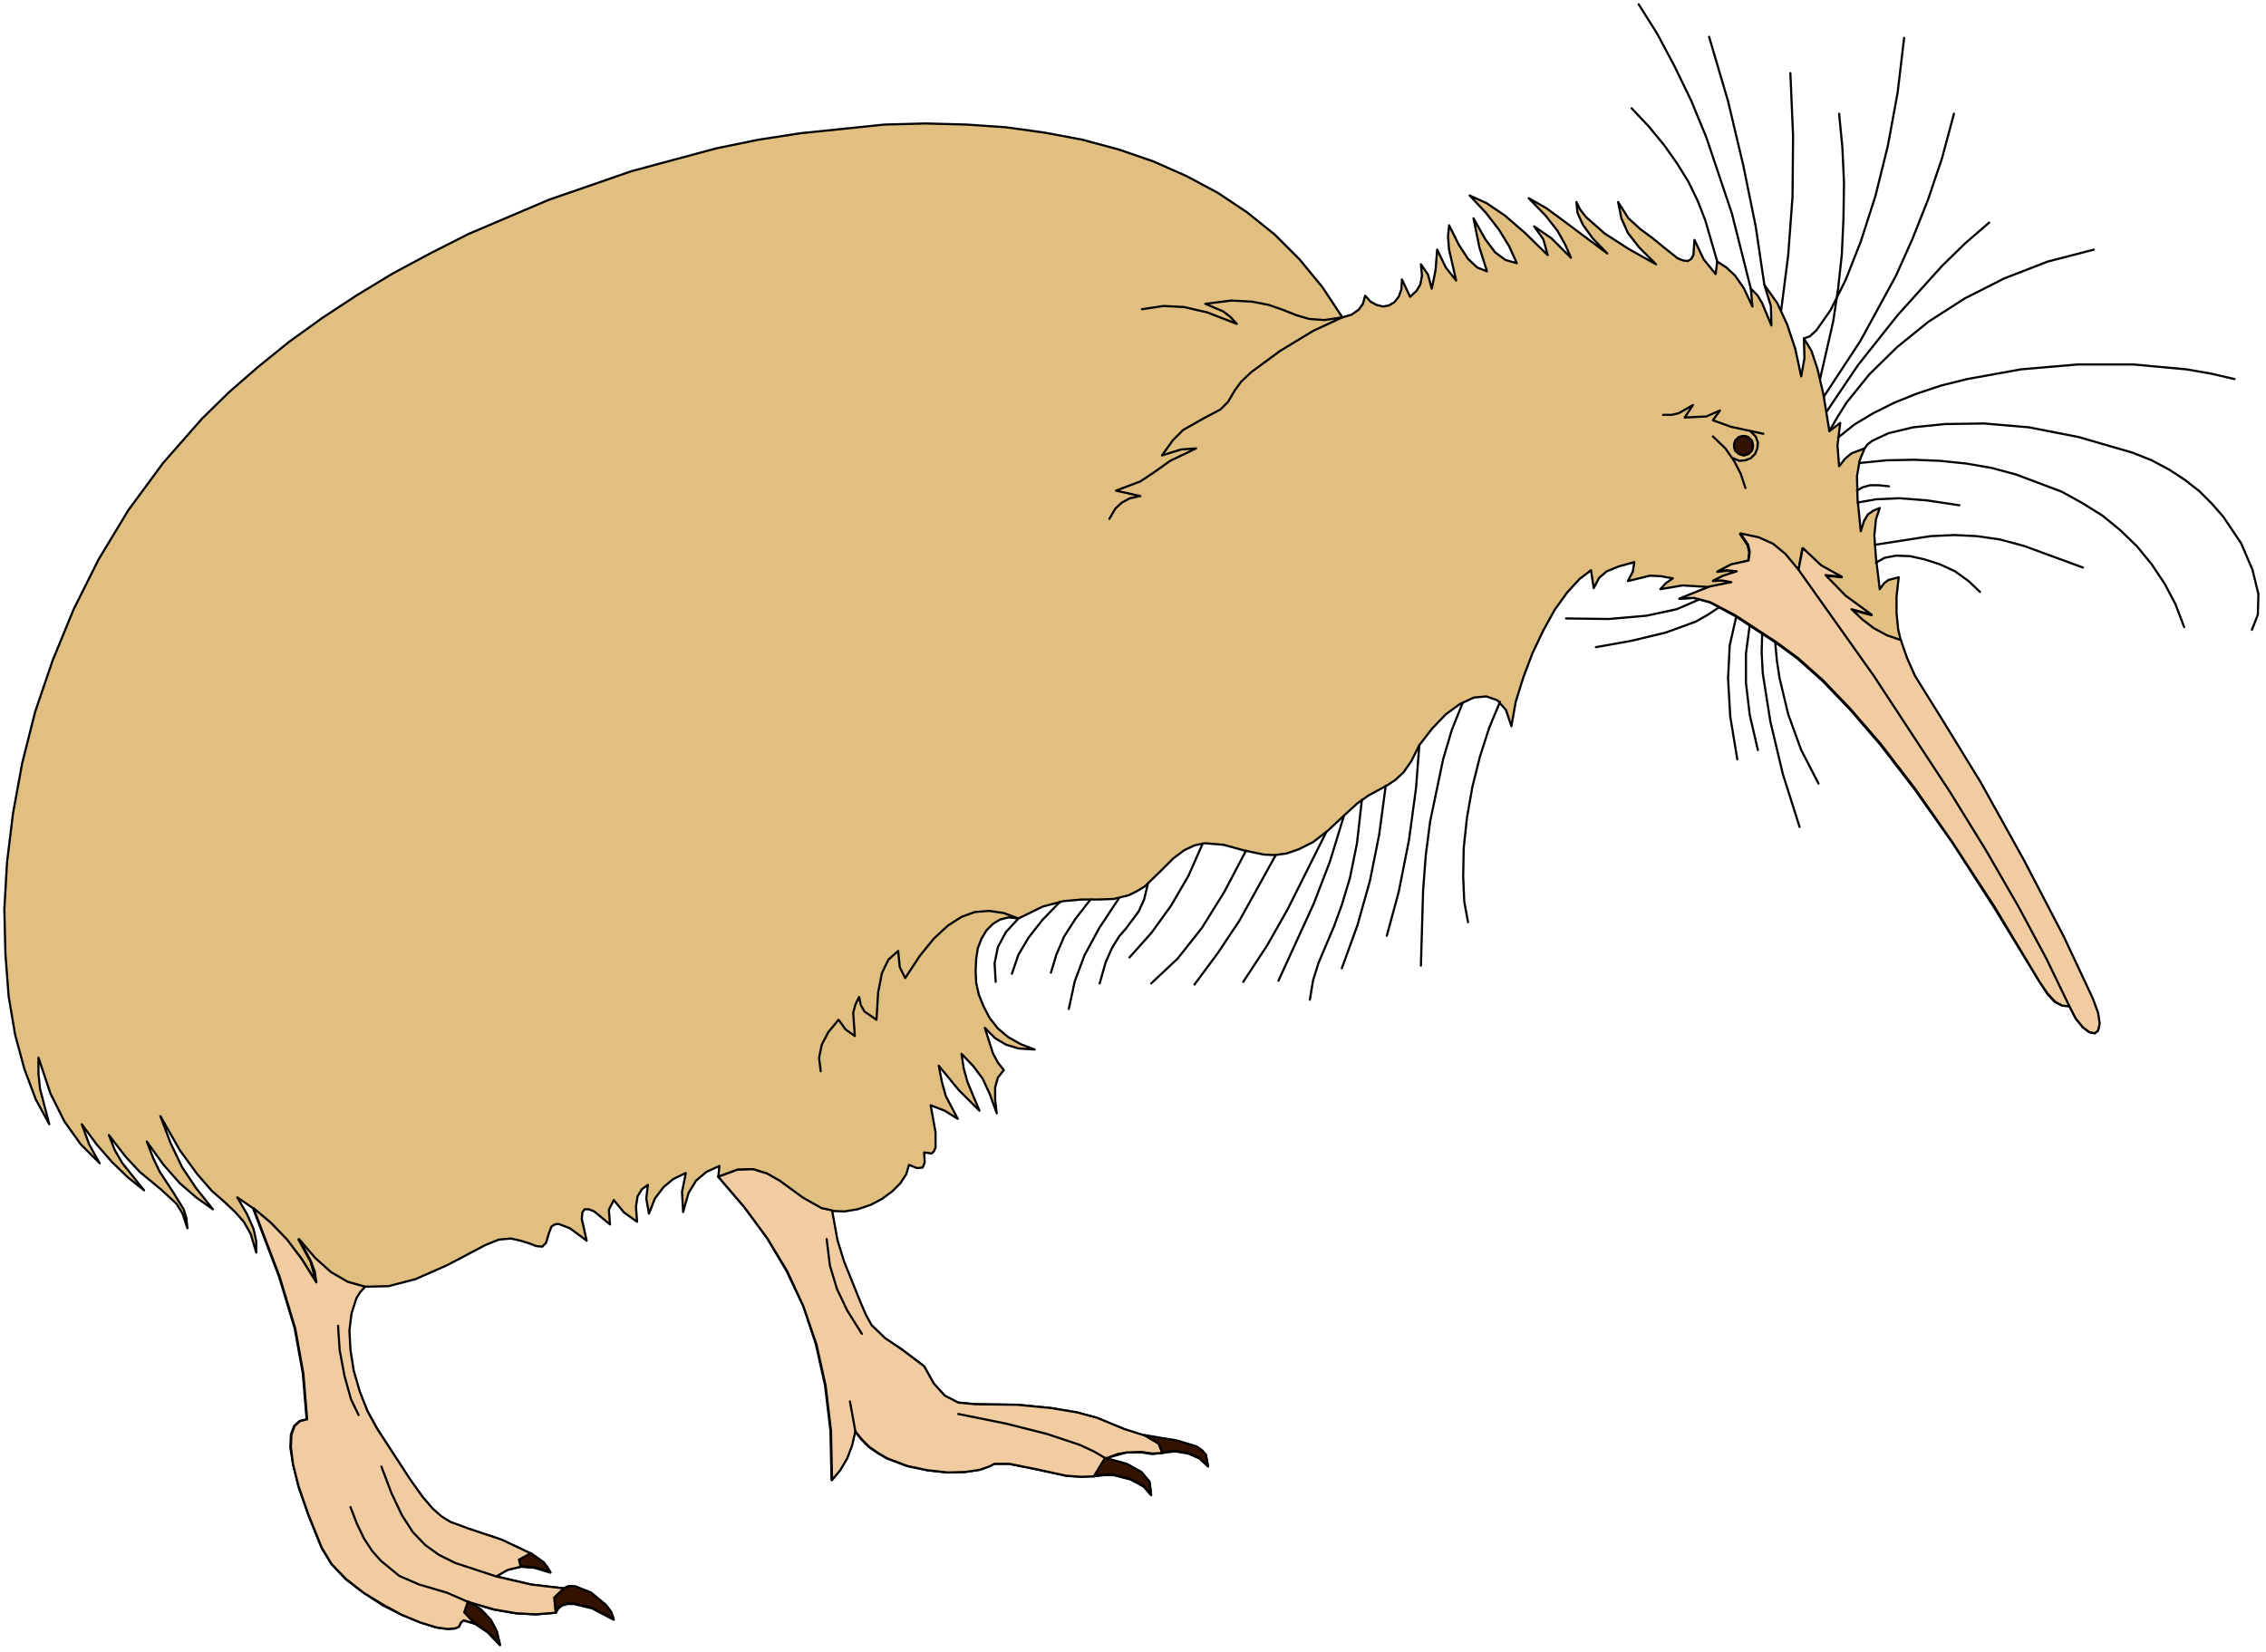 <?xml version="1.0" encoding="UTF-8" standalone="no"?>
<svg
   xmlns:dc="http://purl.org/dc/elements/1.1/"
   xmlns:cc="http://creativecommons.org/ns#"
   xmlns:rdf="http://www.w3.org/1999/02/22-rdf-syntax-ns#"
   xmlns:svg="http://www.w3.org/2000/svg"
   xmlns="http://www.w3.org/2000/svg"
   xmlns:sodipodi="http://sodipodi.sourceforge.net/DTD/sodipodi-0.dtd"
   xmlns:inkscape="http://www.inkscape.org/namespaces/inkscape"
   version="1.0"
   width="73.766mm"
   height="53.799mm"
   id="svg158"
   sodipodi:docname="CS000035.WMF">
  <sodipodi:namedview
     pagecolor="#ffffff"
     bordercolor="#666666"
     borderopacity="1"
     objecttolerance="10"
     gridtolerance="10"
     guidetolerance="10"
     inkscape:pageopacity="0"
     inkscape:pageshadow="2"
     inkscape:window-width="640"
     inkscape:window-height="480"
     id="namedview160" />
  <defs
     id="defs6">
    <clipPath
       clipPathUnits="userSpaceOnUse"
       id="clipWmfPath1">
      <path
         d="M 0,0 L 278.667,0 L 278.667,203.2 L 0,203.2 z"
         id="path2" />
    </clipPath>
    <pattern
       id="WMFhbasepattern"
       patternUnits="userSpaceOnUse"
       width="6"
       height="6"
       x="0"
       y="0" />
  </defs>
  <path
     style="fill:#e0bf80;fill-rule:evenodd;fill-opacity:1;stroke:none;"
     clip-path="url(#clipWmfPath1)"
     d="  M 61.519,202.467   L 59.986,200.867   L 58.386,199.801   L 56.986,199.401   L 56.72,199.668   L 56.453,200.201   L 55.92,200.401   L 55.053,200.468   L 53.654,200.268   L 51.721,199.668   L 49.455,198.735   L 47.055,197.535   L 44.723,196.002   L 42.523,194.336   L 40.79,192.47   L 39.591,190.538   L 37.924,186.406   L 36.725,182.94   L 36.058,180.208   L 35.725,178.142   L 35.791,176.542   L 36.191,175.476   L 36.858,174.876   L 37.724,174.676   L 37.258,169.011   L 36.258,163.48   L 34.325,157.082   L 31.126,148.685   L 29.193,147.352   L 30.393,149.418   L 31.193,151.217   L 31.526,152.75   L 31.526,154.149   L 30.859,151.884   L 29.993,150.351   L 28.926,149.151   L 27.66,147.951   L 26.06,146.552   L 24.261,144.486   L 22.128,141.554   L 19.729,137.355   L 20.995,140.687   L 22.395,143.62   L 24.128,146.219   L 26.194,148.818   L 24.128,147.352   L 22.128,145.619   L 20.129,143.353   L 18.062,140.487   L 18.862,142.553   L 19.662,144.219   L 21.328,146.752   L 22.595,148.818   L 22.928,149.884   L 23.061,151.15   L 22.461,149.351   L 21.728,148.151   L 19.862,146.419   L 17.196,144.219   L 15.463,142.353   L 13.397,139.688   L 14.13,141.554   L 15.063,143.153   L 17.729,146.485   L 15.73,144.886   L 13.797,143.02   L 11.93,140.887   L 10.064,138.355   L 10.997,140.887   L 12.264,143.153   L 9.931,140.82   L 7.931,138.021   L 6.199,134.556   L 4.732,130.157   L 4.732,132.157   L 4.932,134.023   L 6.065,138.355   L 4.399,135.289   L 2.999,131.557   L 1.866,127.358   L 1.066,122.626   L 0.667,117.428   L 0.533,111.897   L 0.866,106.099   L 1.6,100.1   L 2.733,93.903   L 4.332,87.571   L 6.465,81.307   L 9.064,74.975   L 12.13,68.844   L 15.796,62.779   L 20.062,56.981   L 24.861,51.516   L 28.193,48.251   L 31.792,45.119   L 35.591,42.053   L 39.657,39.121   L 43.923,36.321   L 48.322,33.656   L 52.921,31.19   L 57.653,28.791   L 67.517,24.592   L 77.715,21.06   L 88.112,18.261   L 93.311,17.194   L 98.51,16.395   L 108.841,15.328   L 113.906,15.195   L 118.905,15.328   L 123.77,15.662   L 128.569,16.328   L 133.168,17.194   L 137.634,18.394   L 141.899,19.86   L 145.965,21.66   L 149.831,23.726   L 153.43,26.125   L 156.829,28.857   L 159.895,31.923   L 162.694,35.322   L 165.161,39.054   L 166.294,38.721   L 167.16,38.121   L 167.693,37.388   L 167.96,36.388   L 168.626,37.121   L 169.359,37.521   L 170.159,37.721   L 170.892,37.588   L 171.559,37.188   L 172.092,36.521   L 172.425,35.588   L 172.492,34.389   L 173.492,36.521   L 174.292,35.788   L 174.758,34.989   L 174.958,33.922   L 174.825,32.523   L 175.691,33.789   L 176.158,35.522   L 176.624,33.256   L 176.824,30.723   L 177.891,32.923   L 179.157,34.522   L 178.291,30.723   L 178.157,29.124   L 178.291,27.724   L 179.49,30.123   L 180.623,31.856   L 181.757,32.923   L 182.956,33.389   L 182.023,30.457   L 181.29,26.858   L 182.756,29.457   L 183.956,31.056   L 185.222,31.99   L 186.622,32.389   L 185.689,30.323   L 184.423,28.257   L 182.823,26.191   L 180.823,24.059   L 182.89,24.992   L 185.156,26.525   L 187.622,28.657   L 190.421,31.39   L 189.888,29.457   L 188.755,27.858   L 190.888,29.324   L 193.287,31.723   L 192.554,30.057   L 191.621,28.391   L 190.155,26.525   L 188.088,24.392   L 190.221,25.592   L 192.487,27.258   L 197.753,31.19   L 195.953,29.324   L 194.753,27.658   L 194.087,26.191   L 193.954,24.859   L 194.42,25.792   L 195.153,26.725   L 197.419,28.724   L 200.419,30.657   L 203.751,32.523   L 201.685,30.457   L 200.285,28.657   L 199.486,26.858   L 199.086,24.859   L 200.352,26.858   L 201.818,28.191   L 203.351,29.324   L 204.818,30.523   L 206.417,31.79   L 207.084,32.056   L 207.684,32.123   L 208.084,31.856   L 208.35,31.39   L 208.483,29.524   L 209.617,31.923   L 211.083,33.722   L 211.283,32.189   L 212.416,32.923   L 213.482,33.922   L 214.549,35.455   L 215.615,37.721   L 215.415,35.522   L 216.215,36.321   L 216.815,37.321   L 217.948,40.054   L 217.881,37.654   L 217.081,35.055   L 218.681,37.321   L 219.881,39.92   L 220.881,42.919   L 221.614,46.318   L 222.014,44.052   L 221.947,41.653   L 222.88,43.186   L 223.613,45.385   L 224.346,48.517   L 225.079,53.049   L 226.413,52.05   L 226.079,54.849   L 226.279,57.381   L 227.012,56.448   L 227.812,55.782   L 229.412,55.182   L 228.812,56.648   L 228.479,58.581   L 228.545,61.38   L 228.945,65.379   L 229.345,64.112   L 229.812,63.313   L 230.478,62.846   L 231.278,62.513   L 230.811,63.912   L 230.612,65.912   L 230.811,68.644   L 231.278,72.51   L 231.811,71.776   L 232.344,71.377   L 233.611,71.043   L 233.344,73.376   L 233.344,75.442   L 233.544,77.441   L 234.011,79.441   L 234.744,81.373   L 235.744,83.506   L 238.743,88.371   L 243.608,96.235   L 248.94,105.832   L 253.873,115.296   L 257.405,122.826   L 258.072,124.626   L 258.272,125.959   L 258.138,126.825   L 257.738,127.158   L 257.072,127.025   L 256.272,126.425   L 255.406,125.359   L 254.606,123.826   L 253.739,123.759   L 252.806,123.293   L 251.94,122.36   L 250.94,120.827   L 245.275,111.563   L 240.209,103.699   L 235.544,97.101   L 231.345,91.637   L 227.546,87.238   L 224.213,83.773   L 221.147,81.04   L 218.414,79.041   L 213.416,75.775   L 210.35,74.109   L 208.35,73.576   L 206.617,73.709   L 210.283,72.243   L 207.017,72.043   L 204.284,72.51   L 204.951,71.776   L 205.817,71.177   L 204.351,70.91   L 203.018,70.843   L 200.285,71.51   L 200.885,70.377   L 201.085,69.177   L 199.152,69.71   L 197.686,70.31   L 196.753,71.11   L 196.086,72.376   L 195.753,70.177   L 194.354,71.243   L 192.821,72.909   L 191.288,75.042   L 189.888,77.575   L 188.555,80.374   L 187.422,83.373   L 186.489,86.372   L 185.956,89.371   L 185.289,87.371   L 184.223,86.172   L 182.89,85.705   L 181.357,85.839   L 179.624,86.638   L 177.891,87.905   L 176.225,89.637   L 174.625,91.703   L 173.625,93.703   L 172.692,95.035   L 171.692,95.969   L 170.693,96.635   L 168.36,97.901   L 166.96,98.901   L 165.36,100.367   L 163.361,102.233   L 161.561,103.633   L 159.828,104.499   L 158.295,105.032   L 156.829,105.232   L 155.496,105.166   L 152.963,104.632   L 150.564,103.966   L 148.231,103.766   L 146.965,104.033   L 145.698,104.632   L 144.365,105.632   L 142.899,107.098   L 140.833,109.098   L 139.833,109.697   L 138.9,110.164   L 137.034,110.63   L 135.101,110.697   L 133.101,110.697   L 130.835,110.897   L 128.303,111.563   L 125.303,113.03   L 124.104,112.896   L 123.037,113.163   L 122.171,113.696   L 121.371,114.496   L 120.771,115.495   L 120.305,116.695   L 120.105,118.028   L 120.038,119.494   L 120.105,120.96   L 120.438,122.427   L 121.038,123.893   L 121.771,125.292   L 122.771,126.558   L 124.037,127.625   L 125.57,128.491   L 127.303,129.158   L 125.303,129.024   L 123.77,128.558   L 122.437,127.758   L 121.171,126.492   L 122.171,129.624   L 122.771,130.757   L 123.504,131.69   L 122.771,132.623   L 122.437,133.823   L 122.437,135.289   L 122.637,137.022   L 121.771,134.623   L 120.904,132.756   L 119.771,131.224   L 118.305,129.691   L 118.572,131.49   L 119.038,133.156   L 120.505,136.689   L 117.972,134.156   L 115.506,131.157   L 115.906,133.223   L 116.372,134.889   L 117.838,137.688   L 116.239,136.689   L 114.506,136.022   L 115.106,139.354   L 115.106,141.22   L 114.906,141.687   L 114.639,141.953   L 113.706,141.82   L 113.773,143.086   L 113.506,143.686   L 112.84,143.753   L 111.84,143.353   L 111.507,144.486   L 110.774,145.619   L 109.774,146.619   L 108.507,147.552   L 107.108,148.285   L 105.508,148.818   L 103.908,149.084   L 102.309,149.018   L 102.975,152.683   L 103.775,155.282   L 105.841,160.347   L 106.508,161.88   L 107.174,163.08   L 108.841,164.679   L 110.973,166.079   L 113.706,168.145   L 114.839,170.277   L 116.172,171.744   L 117.838,172.61   L 119.971,172.81   L 125.17,172.877   L 129.236,173.276   L 132.435,173.81   L 134.901,174.476   L 138.3,175.876   L 139.633,176.342   L 140.833,176.675   L 144.832,177.342   L 147.231,178.075   L 147.898,178.541   L 148.365,179.075   L 148.631,180.474   L 147.565,179.474   L 146.165,178.875   L 144.565,178.608   L 142.966,178.808   L 141.766,178.941   L 140.433,178.741   L 138.634,178.741   L 135.967,179.474   L 138.634,180.208   L 140.433,181.207   L 141.433,182.407   L 141.633,184.006   L 140.7,182.94   L 139.1,182.074   L 137.034,181.54   L 135.834,181.54   L 134.634,181.674   L 132.968,181.74   L 131.169,181.607   L 127.503,180.807   L 124.17,180.141   L 122.771,180.141   L 122.304,180.141   L 121.638,180.474   L 120.505,180.874   L 118.772,181.141   L 116.572,181.207   L 114.106,180.941   L 111.573,180.407   L 109.107,179.474   L 107.974,178.808   L 106.908,178.075   L 105.975,177.142   L 105.175,176.142   L 104.775,177.875   L 104.175,179.474   L 103.309,180.941   L 102.309,182.14   L 102.176,176.076   L 101.509,170.477   L 100.376,165.412   L 98.843,160.747   L 96.777,156.415   L 94.377,152.35   L 91.578,148.551   L 88.379,144.819   L 88.512,143.486   L 86.913,144.219   L 85.646,145.286   L 84.713,146.819   L 84.047,149.151   L 83.913,146.685   L 84.38,144.353   L 82.847,145.086   L 81.647,146.085   L 80.581,147.485   L 79.848,149.351   L 79.514,147.485   L 79.714,145.819   L 78.981,146.352   L 78.448,147.218   L 78.248,148.485   L 78.381,150.351   L 76.782,149.218   L 75.515,147.685   L 74.915,148.885   L 75.049,150.684   L 73.116,149.084   L 72.449,148.818   L 71.916,148.818   L 71.65,149.218   L 71.583,150.017   L 72.183,152.683   L 70.117,151.15   L 68.717,150.617   L 68.25,150.684   L 67.85,150.95   L 67.517,151.817   L 67.184,152.95   L 66.717,153.416   L 65.984,153.35   L 65.118,153.016   L 64.051,152.683   L 62.852,152.417   L 61.385,152.55   L 59.719,153.216   L 55.053,155.682   L 51.121,157.415   L 47.789,158.281   L 44.856,158.348   L 44.256,159.015   L 43.79,159.748   L 43.19,161.614   L 42.923,163.746   L 43.056,166.146   L 43.456,168.678   L 44.189,171.211   L 45.189,173.61   L 46.389,175.809   L 50.455,182.14   L 51.988,184.206   L 53.187,185.672   L 54.32,186.672   L 55.32,187.339   L 57.72,188.205   L 60.852,189.205   L 63.985,190.538   L 66.451,192.004   L 67.317,192.803   L 67.717,193.537   L 65.718,192.937   L 63.918,192.803   L 62.385,193.203   L 61.052,194.003   L 65.318,195.003   L 69.317,195.469   L 69.917,195.203   L 70.716,195.269   L 72.716,196.002   L 74.516,197.535   L 75.182,198.402   L 75.515,199.335   L 72.849,197.935   L 70.65,197.402   L 69.783,197.402   L 69.117,197.602   L 68.65,198.002   L 68.384,198.468   L 65.918,198.668   L 63.451,198.535   L 60.719,198.068   L 57.586,197.135   L 59.186,198.135   L 60.386,199.401   L 61.119,200.801   L 61.519,202.467  z "
     id="path8" />
  <path
     style="fill:none;stroke:#000000;stroke-width:0.267px;stroke-linecap:round;stroke-linejoin:round;stroke-miterlimit:4;stroke-dasharray:none;stroke-opacity:1;"
     clip-path="url(#clipWmfPath1)"
     d="  M 61.519,202.467   L 59.986,200.867   L 58.386,199.801   L 56.986,199.401   L 56.72,199.668   L 56.453,200.201   L 55.92,200.401   L 55.053,200.468   L 53.654,200.268   L 51.721,199.668   L 49.455,198.735   L 47.055,197.535   L 44.723,196.002   L 42.523,194.336   L 40.79,192.47   L 39.591,190.538   L 37.924,186.406   L 36.725,182.94   L 36.058,180.208   L 35.725,178.142   L 35.791,176.542   L 36.191,175.476   L 36.858,174.876   L 37.724,174.676   L 37.258,169.011   L 36.258,163.48   L 34.325,157.082   L 31.126,148.685   L 29.193,147.352   L 30.393,149.418   L 31.193,151.217   L 31.526,152.75   L 31.526,154.149   L 30.859,151.884   L 29.993,150.351   L 28.926,149.151   L 27.66,147.951   L 26.06,146.552   L 24.261,144.486   L 22.128,141.554   L 19.729,137.355   L 20.995,140.687   L 22.395,143.62   L 24.128,146.219   L 26.194,148.818   L 24.128,147.352   L 22.128,145.619   L 20.129,143.353   L 18.062,140.487   L 18.862,142.553   L 19.662,144.219   L 21.328,146.752   L 22.595,148.818   L 22.928,149.884   L 23.061,151.15   L 22.461,149.351   L 21.728,148.151   L 19.862,146.419   L 17.196,144.219   L 15.463,142.353   L 13.397,139.688   L 14.13,141.554   L 15.063,143.153   L 17.729,146.485   L 15.73,144.886   L 13.797,143.02   L 11.93,140.887   L 10.064,138.355   L 10.997,140.887   L 12.264,143.153   L 9.931,140.82   L 7.931,138.021   L 6.199,134.556   L 4.732,130.157   L 4.732,132.157   L 4.932,134.023   L 6.065,138.355   L 4.399,135.289   L 2.999,131.557   L 1.866,127.358   L 1.066,122.626   L 0.667,117.428   L 0.533,111.897   L 0.866,106.099   L 1.6,100.1   L 2.733,93.903   L 4.332,87.571   L 6.465,81.307   L 9.064,74.975   L 12.13,68.844   L 15.796,62.779   L 20.062,56.981   L 24.861,51.516   L 28.193,48.251   L 31.792,45.119   L 35.591,42.053   L 39.657,39.121   L 43.923,36.321   L 48.322,33.656   L 52.921,31.19   L 57.653,28.791   L 67.517,24.592   L 77.715,21.06   L 88.112,18.261   L 93.311,17.194   L 98.51,16.395   L 108.841,15.328   L 113.906,15.195   L 118.905,15.328   L 123.77,15.662   L 128.569,16.328   L 133.168,17.194   L 137.634,18.394   L 141.899,19.86   L 145.965,21.66   L 149.831,23.726   L 153.43,26.125   L 156.829,28.857   L 159.895,31.923   L 162.694,35.322   L 165.161,39.054   L 166.294,38.721   L 167.16,38.121   L 167.693,37.388   L 167.96,36.388   L 168.626,37.121   L 169.359,37.521   L 170.159,37.721   L 170.892,37.588   L 171.559,37.188   L 172.092,36.521   L 172.425,35.588   L 172.492,34.389   L 173.492,36.521   L 174.292,35.788   L 174.758,34.989   L 174.958,33.922   L 174.825,32.523   L 175.691,33.789   L 176.158,35.522   L 176.624,33.256   L 176.824,30.723   L 177.891,32.923   L 179.157,34.522   L 178.291,30.723   L 178.157,29.124   L 178.291,27.724   L 179.49,30.123   L 180.623,31.856   L 181.757,32.923   L 182.956,33.389   L 182.023,30.457   L 181.29,26.858   L 182.756,29.457   L 183.956,31.056   L 185.222,31.99   L 186.622,32.389   L 185.689,30.323   L 184.423,28.257   L 182.823,26.191   L 180.823,24.059   L 182.89,24.992   L 185.156,26.525   L 187.622,28.657   L 190.421,31.39   L 189.888,29.457   L 188.755,27.858   L 190.888,29.324   L 193.287,31.723   L 192.554,30.057   L 191.621,28.391   L 190.155,26.525   L 188.088,24.392   L 190.221,25.592   L 192.487,27.258   L 197.753,31.19   L 195.953,29.324   L 194.753,27.658   L 194.087,26.191   L 193.954,24.859   L 194.42,25.792   L 195.153,26.725   L 197.419,28.724   L 200.419,30.657   L 203.751,32.523   L 201.685,30.457   L 200.285,28.657   L 199.486,26.858   L 199.086,24.859   L 200.352,26.858   L 201.818,28.191   L 203.351,29.324   L 204.818,30.523   L 206.417,31.79   L 207.084,32.056   L 207.684,32.123   L 208.084,31.856   L 208.35,31.39   L 208.483,29.524   L 209.617,31.923   L 211.083,33.722   L 211.283,32.189   L 212.416,32.923   L 213.482,33.922   L 214.549,35.455   L 215.615,37.721   L 215.415,35.522   L 216.215,36.321   L 216.815,37.321   L 217.948,40.054   L 217.881,37.654   L 217.081,35.055   L 218.681,37.321   L 219.881,39.92   L 220.881,42.919   L 221.614,46.318   L 222.014,44.052   L 221.947,41.653   L 222.88,43.186   L 223.613,45.385   L 224.346,48.517   L 225.079,53.049   L 226.413,52.05   L 226.079,54.849   L 226.279,57.381   L 227.012,56.448   L 227.812,55.782   L 229.412,55.182   L 228.812,56.648   L 228.479,58.581   L 228.545,61.38   L 228.945,65.379   L 229.345,64.112   L 229.812,63.313   L 230.478,62.846   L 231.278,62.513   L 230.811,63.912   L 230.612,65.912   L 230.811,68.644   L 231.278,72.51   L 231.811,71.776   L 232.344,71.377   L 233.611,71.043   L 233.344,73.376   L 233.344,75.442   L 233.544,77.441   L 234.011,79.441   L 234.744,81.373   L 235.744,83.506   L 238.743,88.371   L 243.608,96.235   L 248.94,105.832   L 253.873,115.296   L 257.405,122.826   L 258.072,124.626   L 258.272,125.959   L 258.138,126.825   L 257.738,127.158   L 257.072,127.025   L 256.272,126.425   L 255.406,125.359   L 254.606,123.826   L 253.739,123.759   L 252.806,123.293   L 251.94,122.36   L 250.94,120.827   L 245.275,111.563   L 240.209,103.699   L 235.544,97.101   L 231.345,91.637   L 227.546,87.238   L 224.213,83.773   L 221.147,81.04   L 218.414,79.041   L 213.416,75.775   L 210.35,74.109   L 208.35,73.576   L 206.617,73.709   L 210.283,72.243   L 207.017,72.043   L 204.284,72.51   L 204.951,71.776   L 205.817,71.177   L 204.351,70.91   L 203.018,70.843   L 200.285,71.51   L 200.885,70.377   L 201.085,69.177   L 199.152,69.71   L 197.686,70.31   L 196.753,71.11   L 196.086,72.376   L 195.753,70.177   L 194.354,71.243   L 192.821,72.909   L 191.288,75.042   L 189.888,77.575   L 188.555,80.374   L 187.422,83.373   L 186.489,86.372   L 185.956,89.371   L 185.289,87.371   L 184.223,86.172   L 182.89,85.705   L 181.357,85.839   L 179.624,86.638   L 177.891,87.905   L 176.225,89.637   L 174.625,91.703   L 173.625,93.703   L 172.692,95.035   L 171.692,95.969   L 170.693,96.635   L 168.36,97.901   L 166.96,98.901   L 165.36,100.367   L 163.361,102.233   L 161.561,103.633   L 159.828,104.499   L 158.295,105.032   L 156.829,105.232   L 155.496,105.166   L 152.963,104.632   L 150.564,103.966   L 148.231,103.766   L 146.965,104.033   L 145.698,104.632   L 144.365,105.632   L 142.899,107.098   L 140.833,109.098   L 139.833,109.697   L 138.9,110.164   L 137.034,110.63   L 135.101,110.697   L 133.101,110.697   L 130.835,110.897   L 128.303,111.563   L 125.303,113.03   L 124.104,112.896   L 123.037,113.163   L 122.171,113.696   L 121.371,114.496   L 120.771,115.495   L 120.305,116.695   L 120.105,118.028   L 120.038,119.494   L 120.105,120.96   L 120.438,122.427   L 121.038,123.893   L 121.771,125.292   L 122.771,126.558   L 124.037,127.625   L 125.57,128.491   L 127.303,129.158   L 125.303,129.024   L 123.77,128.558   L 122.437,127.758   L 121.171,126.492   L 122.171,129.624   L 122.771,130.757   L 123.504,131.69   L 122.771,132.623   L 122.437,133.823   L 122.437,135.289   L 122.637,137.022   L 121.771,134.623   L 120.904,132.756   L 119.771,131.224   L 118.305,129.691   L 118.572,131.49   L 119.038,133.156   L 120.505,136.689   L 117.972,134.156   L 115.506,131.157   L 115.906,133.223   L 116.372,134.889   L 117.838,137.688   L 116.239,136.689   L 114.506,136.022   L 115.106,139.354   L 115.106,141.22   L 114.906,141.687   L 114.639,141.953   L 113.706,141.82   L 113.773,143.086   L 113.506,143.686   L 112.84,143.753   L 111.84,143.353   L 111.507,144.486   L 110.774,145.619   L 109.774,146.619   L 108.507,147.552   L 107.108,148.285   L 105.508,148.818   L 103.908,149.084   L 102.309,149.018   L 102.975,152.683   L 103.775,155.282   L 105.841,160.347   L 106.508,161.88   L 107.174,163.08   L 108.841,164.679   L 110.973,166.079   L 113.706,168.145   L 114.839,170.277   L 116.172,171.744   L 117.838,172.61   L 119.971,172.81   L 125.17,172.877   L 129.236,173.276   L 132.435,173.81   L 134.901,174.476   L 138.3,175.876   L 139.633,176.342   L 140.833,176.675   L 144.832,177.342   L 147.231,178.075   L 147.898,178.541   L 148.365,179.075   L 148.631,180.474   L 147.565,179.474   L 146.165,178.875   L 144.565,178.608   L 142.966,178.808   L 141.766,178.941   L 140.433,178.741   L 138.634,178.741   L 135.967,179.474   L 138.634,180.208   L 140.433,181.207   L 141.433,182.407   L 141.633,184.006   L 140.7,182.94   L 139.1,182.074   L 137.034,181.54   L 135.834,181.54   L 134.634,181.674   L 132.968,181.74   L 131.169,181.607   L 127.503,180.807   L 124.17,180.141   L 122.771,180.141   L 122.304,180.141   L 121.638,180.474   L 120.505,180.874   L 118.772,181.141   L 116.572,181.207   L 114.106,180.941   L 111.573,180.407   L 109.107,179.474   L 107.974,178.808   L 106.908,178.075   L 105.975,177.142   L 105.175,176.142   L 104.775,177.875   L 104.175,179.474   L 103.309,180.941   L 102.309,182.14   L 102.176,176.076   L 101.509,170.477   L 100.376,165.412   L 98.843,160.747   L 96.777,156.415   L 94.377,152.35   L 91.578,148.551   L 88.379,144.819   L 88.512,143.486   L 86.913,144.219   L 85.646,145.286   L 84.713,146.819   L 84.047,149.151   L 83.913,146.685   L 84.38,144.353   L 82.847,145.086   L 81.647,146.085   L 80.581,147.485   L 79.848,149.351   L 79.514,147.485   L 79.714,145.819   L 78.981,146.352   L 78.448,147.218   L 78.248,148.485   L 78.381,150.351   L 76.782,149.218   L 75.515,147.685   L 74.915,148.885   L 75.049,150.684   L 73.116,149.084   L 72.449,148.818   L 71.916,148.818   L 71.65,149.218   L 71.583,150.017   L 72.183,152.683   L 70.117,151.15   L 68.717,150.617   L 68.25,150.684   L 67.85,150.95   L 67.517,151.817   L 67.184,152.95   L 66.717,153.416   L 65.984,153.35   L 65.118,153.016   L 64.051,152.683   L 62.852,152.417   L 61.385,152.55   L 59.719,153.216   L 55.053,155.682   L 51.121,157.415   L 47.789,158.281   L 44.856,158.348   L 44.256,159.015   L 43.79,159.748   L 43.19,161.614   L 42.923,163.746   L 43.056,166.146   L 43.456,168.678   L 44.189,171.211   L 45.189,173.61   L 46.389,175.809   L 50.455,182.14   L 51.988,184.206   L 53.187,185.672   L 54.32,186.672   L 55.32,187.339   L 57.72,188.205   L 60.852,189.205   L 63.985,190.538   L 66.451,192.004   L 67.317,192.803   L 67.717,193.537   L 65.718,192.937   L 63.918,192.803   L 62.385,193.203   L 61.052,194.003   L 65.318,195.003   L 69.317,195.469   L 69.917,195.203   L 70.716,195.269   L 72.716,196.002   L 74.516,197.535   L 75.182,198.402   L 75.515,199.335   L 72.849,197.935   L 70.65,197.402   L 69.783,197.402   L 69.117,197.602   L 68.65,198.002   L 68.384,198.468   L 65.918,198.668   L 63.451,198.535   L 60.719,198.068   L 57.586,197.135   L 59.186,198.135   L 60.386,199.401   L 61.119,200.801   L 61.519,202.467  z "
     id="path10" />
  <path
     style="fill:none;stroke:#000000;stroke-width:0.267px;stroke-linecap:round;stroke-linejoin:round;stroke-miterlimit:4;stroke-dasharray:none;stroke-opacity:1;"
     clip-path="url(#clipWmfPath1)"
     d="  M 58.386,199.801   L 57.12,198.468   L 57.586,197.135   L 54.987,196.002   L 51.521,195.003   L 49.055,193.936   L 47.922,193.07   L 46.789,192.07   L 44.789,189.338   L 43.856,187.538   L 43.056,185.472  "
     id="path12" />
  <path
     style="fill:none;stroke:#000000;stroke-width:0.267px;stroke-linecap:round;stroke-linejoin:round;stroke-miterlimit:4;stroke-dasharray:none;stroke-opacity:1;"
     clip-path="url(#clipWmfPath1)"
     d="  M 68.384,198.468   L 68.184,196.669   L 69.317,195.469  "
     id="path14" />
  <path
     style="fill:none;stroke:#000000;stroke-width:0.267px;stroke-linecap:round;stroke-linejoin:round;stroke-miterlimit:4;stroke-dasharray:none;stroke-opacity:1;"
     clip-path="url(#clipWmfPath1)"
     d="  M 61.052,194.003   L 55.987,192.337   L 53.92,191.337   L 52.254,190.138   L 50.721,188.538   L 49.388,186.472   L 48.122,183.806   L 46.855,180.474  "
     id="path16" />
  <path
     style="fill:none;stroke:#000000;stroke-width:0.267px;stroke-linecap:round;stroke-linejoin:round;stroke-miterlimit:4;stroke-dasharray:none;stroke-opacity:1;"
     clip-path="url(#clipWmfPath1)"
     d="  M 64.051,192.803   L 63.851,192.004   L 65.318,191.204  "
     id="path18" />
  <path
     style="fill:none;stroke:#000000;stroke-width:0.267px;stroke-linecap:round;stroke-linejoin:round;stroke-miterlimit:4;stroke-dasharray:none;stroke-opacity:1;"
     clip-path="url(#clipWmfPath1)"
     d="  M 44.056,174.143   L 43.123,172.21   L 42.323,169.344   L 41.723,166.146   L 41.523,163.146  "
     id="path20" />
  <path
     style="fill:none;stroke:#000000;stroke-width:0.267px;stroke-linecap:round;stroke-linejoin:round;stroke-miterlimit:4;stroke-dasharray:none;stroke-opacity:1;"
     clip-path="url(#clipWmfPath1)"
     d="  M 44.856,158.348   L 42.723,157.748   L 40.657,156.615   L 38.724,154.883   L 36.725,152.55   L 38.191,155.216   L 38.924,157.815   L 37.124,154.949   L 35.258,152.55   L 33.325,150.484   L 31.126,148.685  "
     id="path22" />
  <path
     style="fill:none;stroke:#000000;stroke-width:0.267px;stroke-linecap:round;stroke-linejoin:round;stroke-miterlimit:4;stroke-dasharray:none;stroke-opacity:1;"
     clip-path="url(#clipWmfPath1)"
     d="  M 136.501,63.846   L 137.234,62.579   L 138.034,61.846   L 139.033,61.313   L 140.3,61.047   L 137.3,60.38   L 140.3,59.247   L 142.099,58.048   L 143.966,56.715   L 147.165,55.182   L 145.299,55.315   L 142.966,56.048   L 144.299,54.182   L 145.565,52.916   L 148.031,51.516   L 150.164,50.383   L 151.097,49.45   L 151.964,47.984   L 152.697,46.985   L 153.963,45.785   L 157.496,43.186   L 161.561,40.72   L 165.161,39.054   L 162.961,39.387   L 161.095,39.254   L 159.495,38.787   L 157.829,38.121   L 156.096,37.521   L 154.03,37.121   L 151.497,36.988   L 148.298,37.388   L 150.497,38.321   L 151.364,38.987   L 152.164,39.854   L 148.564,38.454   L 145.698,37.788   L 143.166,37.654   L 140.5,38.054  "
     id="path24" />
  <path
     style="fill:none;stroke:#000000;stroke-width:0.267px;stroke-linecap:round;stroke-linejoin:round;stroke-miterlimit:4;stroke-dasharray:none;stroke-opacity:1;"
     clip-path="url(#clipWmfPath1)"
     d="  M 200.752,13.329   L 202.885,15.595   L 204.751,17.861   L 206.351,20.127   L 207.75,22.393   L 208.883,24.725   L 209.816,27.124   L 211.283,32.189  "
     id="path26" />
  <path
     style="fill:none;stroke:#000000;stroke-width:0.267px;stroke-linecap:round;stroke-linejoin:round;stroke-miterlimit:4;stroke-dasharray:none;stroke-opacity:1;"
     clip-path="url(#clipWmfPath1)"
     d="  M 215.415,35.522   L 213.082,26.258   L 209.95,16.928   L 208.084,12.396   L 206.017,8.131   L 203.885,4.132   L 201.618,0.533  "
     id="path28" />
  <path
     style="fill:none;stroke:#000000;stroke-width:0.267px;stroke-linecap:round;stroke-linejoin:round;stroke-miterlimit:4;stroke-dasharray:none;stroke-opacity:1;"
     clip-path="url(#clipWmfPath1)"
     d="  M 210.283,4.532   L 212.616,12.463   L 214.482,20.327   L 216.015,27.858   L 217.081,35.055  "
     id="path30" />
  <path
     style="fill:none;stroke:#000000;stroke-width:0.267px;stroke-linecap:round;stroke-linejoin:round;stroke-miterlimit:4;stroke-dasharray:none;stroke-opacity:1;"
     clip-path="url(#clipWmfPath1)"
     d="  M 219.148,38.187   L 220.014,31.39   L 220.547,24.192   L 220.614,16.728   L 220.281,8.997  "
     id="path32" />
  <path
     style="fill:none;stroke:#000000;stroke-width:0.267px;stroke-linecap:round;stroke-linejoin:round;stroke-miterlimit:4;stroke-dasharray:none;stroke-opacity:1;"
     clip-path="url(#clipWmfPath1)"
     d="  M 226.279,13.995   L 226.679,18.127   L 226.879,22.459   L 226.812,26.925   L 226.612,31.323   L 226.146,35.588   L 225.546,39.587   L 223.946,46.585  "
     id="path34" />
  <path
     style="fill:none;stroke:#000000;stroke-width:0.267px;stroke-linecap:round;stroke-linejoin:round;stroke-miterlimit:4;stroke-dasharray:none;stroke-opacity:1;"
     clip-path="url(#clipWmfPath1)"
     d="  M 221.947,41.653   L 222.68,41.386   L 223.48,40.653   L 225.213,38.187   L 227.079,34.455   L 228.945,29.724   L 230.745,24.125   L 232.278,17.927   L 233.477,11.396   L 234.277,4.665  "
     id="path36" />
  <path
     style="fill:none;stroke:#000000;stroke-width:0.267px;stroke-linecap:round;stroke-linejoin:round;stroke-miterlimit:4;stroke-dasharray:none;stroke-opacity:1;"
     clip-path="url(#clipWmfPath1)"
     d="  M 240.409,13.995   L 238.943,19.46   L 237.21,24.592   L 235.277,29.457   L 233.278,33.922   L 228.879,41.986   L 224.413,48.784  "
     id="path38" />
  <path
     style="fill:none;stroke:#000000;stroke-width:0.267px;stroke-linecap:round;stroke-linejoin:round;stroke-miterlimit:4;stroke-dasharray:none;stroke-opacity:1;"
     clip-path="url(#clipWmfPath1)"
     d="  M 224.746,50.65   L 228.612,44.919   L 233.477,38.787   L 238.943,32.723   L 241.809,29.924   L 244.741,27.391  "
     id="path40" />
  <path
     style="fill:none;stroke:#000000;stroke-width:0.267px;stroke-linecap:round;stroke-linejoin:round;stroke-miterlimit:4;stroke-dasharray:none;stroke-opacity:1;"
     clip-path="url(#clipWmfPath1)"
     d="  M 257.605,30.723   L 251.94,32.189   L 246.608,34.255   L 241.742,36.721   L 237.277,39.587   L 233.411,42.719   L 230.012,46.052   L 227.212,49.517   L 226.079,51.317   L 225.079,53.049  "
     id="path42" />
  <path
     style="fill:none;stroke:#000000;stroke-width:0.267px;stroke-linecap:round;stroke-linejoin:round;stroke-miterlimit:4;stroke-dasharray:none;stroke-opacity:1;"
     clip-path="url(#clipWmfPath1)"
     d="  M 226.146,53.849   L 228.145,52.25   L 230.478,50.85   L 233.011,49.584   L 235.81,48.451   L 238.81,47.451   L 242.009,46.651   L 248.674,45.452   L 255.606,44.852   L 262.471,44.852   L 269.002,45.452   L 272.068,45.985   L 274.934,46.651  "
     id="path44" />
  <path
     style="fill:none;stroke:#000000;stroke-width:0.267px;stroke-linecap:round;stroke-linejoin:round;stroke-miterlimit:4;stroke-dasharray:none;stroke-opacity:1;"
     clip-path="url(#clipWmfPath1)"
     d="  M 277.067,77.508   L 277.8,75.642   L 277.867,73.109   L 277.134,70.11   L 275.734,66.845   L 273.535,63.579   L 272.135,61.98   L 270.602,60.447   L 268.802,59.047   L 266.87,57.781   L 264.737,56.648   L 262.404,55.715   L 255.739,53.782   L 249.607,52.583   L 244.142,52.116   L 239.343,52.183   L 235.41,52.583   L 232.344,53.316   L 230.345,54.249   L 229.745,54.715   L 229.412,55.182  "
     id="path46" />
  <path
     style="fill:none;stroke:#000000;stroke-width:0.267px;stroke-linecap:round;stroke-linejoin:round;stroke-miterlimit:4;stroke-dasharray:none;stroke-opacity:1;"
     clip-path="url(#clipWmfPath1)"
     d="  M 228.745,56.981   L 232.144,56.648   L 235.477,56.581   L 238.743,56.715   L 241.942,57.048   L 245.008,57.581   L 248.007,58.381   L 253.673,60.513   L 256.205,61.913   L 258.671,63.446   L 260.871,65.245   L 262.937,67.245   L 264.737,69.444   L 266.336,71.843   L 267.669,74.376   L 268.736,77.175  "
     id="path48" />
  <path
     style="fill:none;stroke:#000000;stroke-width:0.267px;stroke-linecap:round;stroke-linejoin:round;stroke-miterlimit:4;stroke-dasharray:none;stroke-opacity:1;"
     clip-path="url(#clipWmfPath1)"
     d="  M 232.411,59.847   L 231.145,59.714   L 230.078,59.714   L 229.145,59.98   L 228.479,60.38  "
     id="path50" />
  <path
     style="fill:none;stroke:#000000;stroke-width:0.267px;stroke-linecap:round;stroke-linejoin:round;stroke-miterlimit:4;stroke-dasharray:none;stroke-opacity:1;"
     clip-path="url(#clipWmfPath1)"
     d="  M 228.545,61.846   L 230.811,61.447   L 233.677,61.313   L 237.077,61.58   L 241.076,62.18  "
     id="path52" />
  <path
     style="fill:none;stroke:#000000;stroke-width:0.267px;stroke-linecap:round;stroke-linejoin:round;stroke-miterlimit:4;stroke-dasharray:none;stroke-opacity:1;"
     clip-path="url(#clipWmfPath1)"
     d="  M 256.272,69.844   L 249.007,67.178   L 246.008,66.378   L 243.208,65.978   L 240.476,65.845   L 237.543,65.978   L 230.678,67.045  "
     id="path54" />
  <path
     style="fill:none;stroke:#000000;stroke-width:0.267px;stroke-linecap:round;stroke-linejoin:round;stroke-miterlimit:4;stroke-dasharray:none;stroke-opacity:1;"
     clip-path="url(#clipWmfPath1)"
     d="  M 230.811,69.244   L 231.878,68.644   L 233.278,68.378   L 235.01,68.444   L 236.81,68.844   L 238.676,69.444   L 240.542,70.31   L 242.209,71.51   L 243.608,72.843  "
     id="path56" />
  <path
     style="fill:none;stroke:#000000;stroke-width:0.267px;stroke-linecap:round;stroke-linejoin:round;stroke-miterlimit:4;stroke-dasharray:none;stroke-opacity:1;"
     clip-path="url(#clipWmfPath1)"
     d="  M 214.749,60.047   L 214.149,58.248   L 213.349,56.715   L 212.283,55.182   L 210.75,53.716  "
     id="path58" />
  <path
     style="fill:none;stroke:#000000;stroke-width:0.267px;stroke-linecap:round;stroke-linejoin:round;stroke-miterlimit:4;stroke-dasharray:none;stroke-opacity:1;"
     clip-path="url(#clipWmfPath1)"
     d="  M 213.216,56.382   L 214.015,56.715   L 214.749,56.648   L 215.415,56.382   L 215.948,55.848   L 216.215,55.182   L 216.282,54.449   L 216.015,53.716   L 215.415,53.116  "
     id="path60" />
  <path
     style="fill:none;stroke:#000000;stroke-width:0.267px;stroke-linecap:round;stroke-linejoin:round;stroke-miterlimit:4;stroke-dasharray:none;stroke-opacity:1;"
     clip-path="url(#clipWmfPath1)"
     d="  M 216.948,53.382   L 212.949,52.516   L 210.75,51.716   L 211.616,50.517   L 209.95,51.25   L 207.284,51.383   L 208.284,49.85   L 206.551,50.85   L 205.684,51.05   L 204.618,51.05  "
     id="path62" />
  <path
     style="fill:none;stroke:#000000;stroke-width:0.267px;stroke-linecap:round;stroke-linejoin:round;stroke-miterlimit:4;stroke-dasharray:none;stroke-opacity:1;"
     clip-path="url(#clipWmfPath1)"
     d="  M 214.549,56.048   L 215.149,55.848   L 215.548,55.448   L 215.682,54.849   L 215.548,54.249   L 215.082,53.782   L 214.549,53.649   L 213.949,53.782   L 213.482,54.249   L 213.349,54.849   L 213.482,55.448   L 213.949,55.848   L 214.549,56.048  z "
     id="path64" />
  <path
     style="fill:none;stroke:#000000;stroke-width:0.267px;stroke-linecap:round;stroke-linejoin:round;stroke-miterlimit:4;stroke-dasharray:none;stroke-opacity:1;"
     clip-path="url(#clipWmfPath1)"
     d="  M 221.28,70.177   L 221.747,67.511   L 224.08,69.644   L 226.612,71.043   L 224.613,70.843   L 227.079,73.376   L 230.278,75.709   L 227.746,75.042   L 229.079,76.308   L 230.478,77.375   L 232.078,78.241   L 233.811,78.841  "
     id="path66" />
  <path
     style="fill:none;stroke:#000000;stroke-width:0.267px;stroke-linecap:round;stroke-linejoin:round;stroke-miterlimit:4;stroke-dasharray:none;stroke-opacity:1;"
     clip-path="url(#clipWmfPath1)"
     d="  M 210.283,72.243   L 212.949,71.71   L 211.883,71.443   L 210.75,71.51   L 211.949,70.91   L 213.616,70.377   L 212.483,70.244   L 211.283,70.377   L 212.949,69.511   L 215.082,69.044   L 215.215,67.978   L 215.015,67.111   L 214.082,65.712   L 216.282,66.178   L 218.081,66.978   L 219.614,68.244   L 221.28,70.177   L 230.545,83.239   L 239.876,97.501   L 248.274,111.563   L 251.74,118.028   L 254.606,123.826  "
     id="path68" />
  <path
     style="fill:none;stroke:#000000;stroke-width:0.267px;stroke-linecap:round;stroke-linejoin:round;stroke-miterlimit:4;stroke-dasharray:none;stroke-opacity:1;"
     clip-path="url(#clipWmfPath1)"
     d="  M 218.414,79.041   L 218.614,81.24   L 218.948,83.439   L 220.014,87.905   L 221.614,92.303   L 223.746,96.435  "
     id="path70" />
  <path
     style="fill:none;stroke:#000000;stroke-width:0.267px;stroke-linecap:round;stroke-linejoin:round;stroke-miterlimit:4;stroke-dasharray:none;stroke-opacity:1;"
     clip-path="url(#clipWmfPath1)"
     d="  M 221.414,101.767   L 219.348,95.235   L 217.815,88.771   L 216.881,82.839   L 216.748,80.24   L 216.815,77.908  "
     id="path72" />
  <path
     style="fill:none;stroke:#000000;stroke-width:0.267px;stroke-linecap:round;stroke-linejoin:round;stroke-miterlimit:4;stroke-dasharray:none;stroke-opacity:1;"
     clip-path="url(#clipWmfPath1)"
     d="  M 215.282,76.908   L 214.815,80.44   L 214.815,84.039   L 215.282,87.971   L 216.282,92.303  "
     id="path74" />
  <path
     style="fill:none;stroke:#000000;stroke-width:0.267px;stroke-linecap:round;stroke-linejoin:round;stroke-miterlimit:4;stroke-dasharray:none;stroke-opacity:1;"
     clip-path="url(#clipWmfPath1)"
     d="  M 213.749,93.436   L 212.882,88.171   L 212.616,83.506   L 212.816,79.441   L 213.616,75.908  "
     id="path76" />
  <path
     style="fill:none;stroke:#000000;stroke-width:0.267px;stroke-linecap:round;stroke-linejoin:round;stroke-miterlimit:4;stroke-dasharray:none;stroke-opacity:1;"
     clip-path="url(#clipWmfPath1)"
     d="  M 211.549,74.709   L 210.15,75.642   L 208.617,76.508   L 204.951,77.841   L 200.819,78.841   L 196.353,79.641  "
     id="path78" />
  <path
     style="fill:none;stroke:#000000;stroke-width:0.267px;stroke-linecap:round;stroke-linejoin:round;stroke-miterlimit:4;stroke-dasharray:none;stroke-opacity:1;"
     clip-path="url(#clipWmfPath1)"
     d="  M 192.687,76.108   L 197.953,76.175   L 202.552,75.775   L 206.284,74.975   L 209.217,73.709  "
     id="path80" />
  <path
     style="fill:none;stroke:#000000;stroke-width:0.267px;stroke-linecap:round;stroke-linejoin:round;stroke-miterlimit:4;stroke-dasharray:none;stroke-opacity:1;"
     clip-path="url(#clipWmfPath1)"
     d="  M 184.556,86.372   L 183.223,89.571   L 182.09,93.103   L 181.157,96.835   L 180.49,100.634   L 180.09,104.366   L 180.024,107.831   L 180.157,110.964   L 180.623,113.496  "
     id="path82" />
  <path
     style="fill:none;stroke:#000000;stroke-width:0.267px;stroke-linecap:round;stroke-linejoin:round;stroke-miterlimit:4;stroke-dasharray:none;stroke-opacity:1;"
     clip-path="url(#clipWmfPath1)"
     d="  M 174.825,118.828   L 175.091,109.631   L 175.425,105.232   L 175.958,101.1   L 177.558,93.436   L 178.624,89.837   L 179.957,86.505  "
     id="path84" />
  <path
     style="fill:none;stroke:#000000;stroke-width:0.267px;stroke-linecap:round;stroke-linejoin:round;stroke-miterlimit:4;stroke-dasharray:none;stroke-opacity:1;"
     clip-path="url(#clipWmfPath1)"
     d="  M 174.625,91.703   L 174.225,96.968   L 173.359,103.366   L 172.092,109.764   L 170.626,115.162  "
     id="path86" />
  <path
     style="fill:none;stroke:#000000;stroke-width:0.267px;stroke-linecap:round;stroke-linejoin:round;stroke-miterlimit:4;stroke-dasharray:none;stroke-opacity:1;"
     clip-path="url(#clipWmfPath1)"
     d="  M 165.094,119.161   L 167.027,113.829   L 168.56,108.364   L 169.693,102.7   L 170.493,96.702  "
     id="path88" />
  <path
     style="fill:none;stroke:#000000;stroke-width:0.267px;stroke-linecap:round;stroke-linejoin:round;stroke-miterlimit:4;stroke-dasharray:none;stroke-opacity:1;"
     clip-path="url(#clipWmfPath1)"
     d="  M 167.56,98.434   L 166.96,103.766   L 166.094,108.031   L 165.094,111.363   L 164.094,114.096   L 162.228,118.494   L 161.561,120.627   L 161.161,123.026  "
     id="path90" />
  <path
     style="fill:none;stroke:#000000;stroke-width:0.267px;stroke-linecap:round;stroke-linejoin:round;stroke-miterlimit:4;stroke-dasharray:none;stroke-opacity:1;"
     clip-path="url(#clipWmfPath1)"
     d="  M 157.296,120.694   L 161.628,111.23   L 163.628,106.032   L 165.36,100.367  "
     id="path92" />
  <path
     style="fill:none;stroke:#000000;stroke-width:0.267px;stroke-linecap:round;stroke-linejoin:round;stroke-miterlimit:4;stroke-dasharray:none;stroke-opacity:1;"
     clip-path="url(#clipWmfPath1)"
     d="  M 163.161,102.433   L 158.429,111.897   L 155.896,116.362   L 152.963,120.827  "
     id="path94" />
  <path
     style="fill:none;stroke:#000000;stroke-width:0.267px;stroke-linecap:round;stroke-linejoin:round;stroke-miterlimit:4;stroke-dasharray:none;stroke-opacity:1;"
     clip-path="url(#clipWmfPath1)"
     d="  M 146.965,121.16   L 149.831,117.295   L 152.497,113.296   L 156.962,105.232  "
     id="path96" />
  <path
     style="fill:none;stroke:#000000;stroke-width:0.267px;stroke-linecap:round;stroke-linejoin:round;stroke-miterlimit:4;stroke-dasharray:none;stroke-opacity:1;"
     clip-path="url(#clipWmfPath1)"
     d="  M 153.297,104.699   L 150.631,109.764   L 147.898,114.163   L 144.899,117.961   L 141.633,121.027  "
     id="path98" />
  <path
     style="fill:none;stroke:#000000;stroke-width:0.267px;stroke-linecap:round;stroke-linejoin:round;stroke-miterlimit:4;stroke-dasharray:none;stroke-opacity:1;"
     clip-path="url(#clipWmfPath1)"
     d="  M 138.967,117.828   L 141.699,114.762   L 144.099,111.43   L 146.232,107.765   L 147.965,103.833  "
     id="path100" />
  <path
     style="fill:none;stroke:#000000;stroke-width:0.267px;stroke-linecap:round;stroke-linejoin:round;stroke-miterlimit:4;stroke-dasharray:none;stroke-opacity:1;"
     clip-path="url(#clipWmfPath1)"
     d="  M 141.233,108.764   L 140.766,110.697   L 140.1,112.163   L 138.567,114.229   L 137.7,115.229   L 136.834,116.628   L 136.034,118.428   L 135.301,121.027  "
     id="path102" />
  <path
     style="fill:none;stroke:#000000;stroke-width:0.267px;stroke-linecap:round;stroke-linejoin:round;stroke-miterlimit:4;stroke-dasharray:none;stroke-opacity:1;"
     clip-path="url(#clipWmfPath1)"
     d="  M 131.502,124.159   L 132.235,120.76   L 133.435,117.561   L 135.234,114.229   L 137.7,110.497  "
     id="path104" />
  <path
     style="fill:none;stroke:#000000;stroke-width:0.267px;stroke-linecap:round;stroke-linejoin:round;stroke-miterlimit:4;stroke-dasharray:none;stroke-opacity:1;"
     clip-path="url(#clipWmfPath1)"
     d="  M 134.168,110.697   L 132.302,113.096   L 130.902,115.296   L 129.969,117.495   L 129.302,119.694  "
     id="path106" />
  <path
     style="fill:none;stroke:#000000;stroke-width:0.267px;stroke-linecap:round;stroke-linejoin:round;stroke-miterlimit:4;stroke-dasharray:none;stroke-opacity:1;"
     clip-path="url(#clipWmfPath1)"
     d="  M 124.504,119.827   L 125.303,117.495   L 126.57,115.362   L 128.236,113.23   L 130.435,110.964  "
     id="path108" />
  <path
     style="fill:none;stroke:#000000;stroke-width:0.267px;stroke-linecap:round;stroke-linejoin:round;stroke-miterlimit:4;stroke-dasharray:none;stroke-opacity:1;"
     clip-path="url(#clipWmfPath1)"
     d="  M 122.504,120.827   L 122.371,118.561   L 122.771,116.562   L 123.77,114.696   L 125.303,113.03   L 123.504,112.363   L 121.704,112.097   L 119.971,112.23   L 118.305,112.83   L 116.639,113.896   L 114.906,115.495   L 113.173,117.628   L 111.373,120.361   L 110.707,119.028   L 110.507,117.028   L 109.307,118.095   L 108.507,119.761   L 108.041,122.16   L 107.841,125.492   L 106.375,124.493   L 105.908,123.693   L 105.708,122.693   L 105.242,123.626   L 104.975,124.626   L 105.175,127.492   L 104.042,126.692   L 103.175,125.492   L 101.909,127.025   L 101.109,128.558   L 100.776,130.157   L 100.976,131.823  "
     id="path110" />
  <path
     style="fill:none;stroke:#000000;stroke-width:0.267px;stroke-linecap:round;stroke-linejoin:round;stroke-miterlimit:4;stroke-dasharray:none;stroke-opacity:1;"
     clip-path="url(#clipWmfPath1)"
     d="  M 88.379,144.819   L 90.712,143.953   L 92.645,143.886   L 94.311,144.419   L 95.844,145.286   L 98.776,147.485   L 100.443,148.418   L 101.109,148.751   L 102.309,149.018  "
     id="path112" />
  <path
     style="fill:none;stroke:#000000;stroke-width:0.267px;stroke-linecap:round;stroke-linejoin:round;stroke-miterlimit:4;stroke-dasharray:none;stroke-opacity:1;"
     clip-path="url(#clipWmfPath1)"
     d="  M 101.642,152.55   L 102.042,155.816   L 102.909,158.615   L 104.175,161.28   L 106.041,164.146  "
     id="path114" />
  <path
     style="fill:none;stroke:#000000;stroke-width:0.267px;stroke-linecap:round;stroke-linejoin:round;stroke-miterlimit:4;stroke-dasharray:none;stroke-opacity:1;"
     clip-path="url(#clipWmfPath1)"
     d="  M 104.508,172.477   L 105.175,176.142  "
     id="path116" />
  <path
     style="fill:none;stroke:#000000;stroke-width:0.267px;stroke-linecap:round;stroke-linejoin:round;stroke-miterlimit:4;stroke-dasharray:none;stroke-opacity:1;"
     clip-path="url(#clipWmfPath1)"
     d="  M 117.838,174.01   L 123.837,175.209   L 128.769,176.475   L 132.835,177.808   L 134.501,178.608   L 135.967,179.474   L 134.634,181.674  "
     id="path118" />
  <path
     style="fill:none;stroke:#000000;stroke-width:0.267px;stroke-linecap:round;stroke-linejoin:round;stroke-miterlimit:4;stroke-dasharray:none;stroke-opacity:1;"
     clip-path="url(#clipWmfPath1)"
     d="  M 140.833,176.675   L 142.566,177.675   L 142.966,178.808  "
     id="path120" />
  <path
     style="fill:#f2cca1;fill-rule:evenodd;fill-opacity:1;stroke:none;"
     clip-path="url(#clipWmfPath1)"
     d="  M 58.386,199.801   L 57.053,199.401   L 56.72,199.668   L 56.453,200.201   L 55.987,200.401   L 55.053,200.468   L 53.654,200.268   L 51.721,199.668   L 49.455,198.735   L 47.122,197.469   L 44.723,196.002   L 42.59,194.336   L 40.79,192.47   L 39.591,190.471   L 37.924,186.339   L 36.725,182.873   L 36.058,180.208   L 35.791,178.075   L 35.858,176.542   L 36.258,175.476   L 36.925,174.876   L 37.791,174.676   L 37.324,169.011   L 36.325,163.48   L 34.392,157.082   L 31.193,148.685   L 33.325,150.484   L 35.325,152.55   L 37.124,154.949   L 38.924,157.815   L 38.724,156.482   L 38.258,155.216   L 36.791,152.483   L 38.791,154.816   L 40.724,156.549   L 42.79,157.748   L 44.923,158.348   L 44.323,159.015   L 43.856,159.748   L 43.256,161.614   L 42.99,163.746   L 43.123,166.146   L 43.523,168.678   L 44.256,171.211   L 45.189,173.61   L 46.389,175.809   L 50.521,182.14   L 51.988,184.206   L 53.254,185.672   L 54.32,186.605   L 55.387,187.272   L 57.72,188.138   L 61.719,189.471   L 65.384,191.204   L 63.918,192.004   L 64.118,192.803   L 62.452,193.203   L 61.052,194.003   L 65.384,195.003   L 69.383,195.469   L 68.25,196.669   L 68.384,198.468   L 65.918,198.668   L 63.518,198.535   L 60.785,198.068   L 57.586,197.135   L 57.186,198.468   L 58.386,199.801  z    M 102.376,182.14   L 102.242,176.076   L 101.576,170.477   L 100.443,165.412   L 98.843,160.747   L 96.844,156.415   L 94.377,152.35   L 91.578,148.551   L 88.379,144.819   L 90.712,143.953   L 92.645,143.886   L 94.377,144.419   L 95.91,145.286   L 98.843,147.418   L 100.509,148.351   L 101.109,148.685   L 102.376,148.951   L 103.042,152.617   L 103.842,155.216   L 105.908,160.347   L 106.575,161.88   L 107.241,163.08   L 108.907,164.679   L 110.973,166.079   L 113.706,168.145   L 114.906,170.277   L 116.239,171.744   L 117.905,172.61   L 120.038,172.81   L 125.17,172.877   L 129.302,173.276   L 132.502,173.81   L 134.968,174.476   L 138.367,175.876   L 140.9,176.675   L 142.566,177.675   L 143.032,178.808   L 141.766,178.875   L 140.433,178.675   L 138.634,178.741   L 137.5,178.941   L 136.034,179.474   L 134.701,181.674   L 133.035,181.74   L 131.169,181.607   L 127.503,180.807   L 124.17,180.141   L 122.837,180.141   L 122.371,180.141   L 121.704,180.474   L 120.571,180.874   L 118.838,181.141   L 116.639,181.207   L 114.173,180.941   L 111.64,180.407   L 109.174,179.474   L 108.041,178.808   L 106.974,178.075   L 106.041,177.142   L 105.242,176.142   L 104.842,177.875   L 104.242,179.474   L 103.375,180.941   L 102.376,182.14  z    M 254.606,123.826   L 253.739,123.759   L 252.873,123.293   L 251.94,122.293   L 250.94,120.827   L 245.341,111.497   L 240.209,103.633   L 235.61,97.035   L 231.411,91.57   L 227.612,87.171   L 224.28,83.706   L 221.214,80.973   L 218.481,78.974   L 213.482,75.709   L 210.416,74.109   L 208.417,73.576   L 206.684,73.643   L 210.35,72.176   L 213.016,71.643   L 211.949,71.443   L 210.816,71.443   L 212.016,70.843   L 213.682,70.31   L 212.483,70.177   L 211.349,70.31   L 213.016,69.444   L 215.149,68.977   L 215.282,67.911   L 215.082,67.045   L 214.149,65.645   L 216.348,66.112   L 218.148,66.911   L 219.681,68.178   L 221.28,70.11   L 221.814,67.445   L 224.08,69.577   L 226.612,70.977   L 224.613,70.777   L 227.079,73.309   L 230.278,75.642   L 227.812,74.975   L 229.145,76.242   L 230.545,77.308   L 232.144,78.174   L 233.877,78.774   L 234.611,80.907   L 235.61,83.173   L 238.81,88.304   L 243.675,96.235   L 249.007,105.832   L 253.939,115.296   L 257.472,122.826   L 258.138,124.626   L 258.338,125.959   L 258.138,126.825   L 257.738,127.158   L 257.072,127.025   L 256.272,126.425   L 255.406,125.359   L 254.606,123.826  z   "
     id="path122" />
  <path
     style="fill:none;stroke:#000000;stroke-width:0.267px;stroke-linecap:round;stroke-linejoin:round;stroke-miterlimit:4;stroke-dasharray:none;stroke-opacity:1;"
     clip-path="url(#clipWmfPath1)"
     d="  M 58.386,199.801   L 57.053,199.401   L 56.72,199.668   L 56.453,200.201   L 55.987,200.401   L 55.053,200.468   L 53.654,200.268   L 51.721,199.668   L 49.455,198.735   L 47.122,197.469   L 44.723,196.002   L 42.59,194.336   L 40.79,192.47   L 39.591,190.471   L 37.924,186.339   L 36.725,182.873   L 36.058,180.208   L 35.791,178.075   L 35.858,176.542   L 36.258,175.476   L 36.925,174.876   L 37.791,174.676   L 37.324,169.011   L 36.325,163.48   L 34.392,157.082   L 31.193,148.685   L 33.325,150.484   L 35.325,152.55   L 37.124,154.949   L 38.924,157.815   L 38.724,156.482   L 38.258,155.216   L 36.791,152.483   L 38.791,154.816   L 40.724,156.549   L 42.79,157.748   L 44.923,158.348   L 44.323,159.015   L 43.856,159.748   L 43.256,161.614   L 42.99,163.746   L 43.123,166.146   L 43.523,168.678   L 44.256,171.211   L 45.189,173.61   L 46.389,175.809   L 50.521,182.14   L 51.988,184.206   L 53.254,185.672   L 54.32,186.605   L 55.387,187.272   L 57.72,188.138   L 61.719,189.471   L 65.384,191.204   L 63.918,192.004   L 64.118,192.803   L 62.452,193.203   L 61.052,194.003   L 65.384,195.003   L 69.383,195.469   L 68.25,196.669   L 68.384,198.468   L 65.918,198.668   L 63.518,198.535   L 60.785,198.068   L 57.586,197.135   L 57.186,198.468   L 58.386,199.801  z "
     id="path124" />
  <path
     style="fill:none;stroke:#000000;stroke-width:0.267px;stroke-linecap:round;stroke-linejoin:round;stroke-miterlimit:4;stroke-dasharray:none;stroke-opacity:1;"
     clip-path="url(#clipWmfPath1)"
     d="  M 102.376,182.14   L 102.242,176.076   L 101.576,170.477   L 100.443,165.412   L 98.843,160.747   L 96.844,156.415   L 94.377,152.35   L 91.578,148.551   L 88.379,144.819   L 90.712,143.953   L 92.645,143.886   L 94.377,144.419   L 95.91,145.286   L 98.843,147.418   L 100.509,148.351   L 101.109,148.685   L 102.376,148.951   L 103.042,152.617   L 103.842,155.216   L 105.908,160.347   L 106.575,161.88   L 107.241,163.08   L 108.907,164.679   L 110.973,166.079   L 113.706,168.145   L 114.906,170.277   L 116.239,171.744   L 117.905,172.61   L 120.038,172.81   L 125.17,172.877   L 129.302,173.276   L 132.502,173.81   L 134.968,174.476   L 138.367,175.876   L 140.9,176.675   L 142.566,177.675   L 143.032,178.808   L 141.766,178.875   L 140.433,178.675   L 138.634,178.741   L 137.5,178.941   L 136.034,179.474   L 134.701,181.674   L 133.035,181.74   L 131.169,181.607   L 127.503,180.807   L 124.17,180.141   L 122.837,180.141   L 122.371,180.141   L 121.704,180.474   L 120.571,180.874   L 118.838,181.141   L 116.639,181.207   L 114.173,180.941   L 111.64,180.407   L 109.174,179.474   L 108.041,178.808   L 106.974,178.075   L 106.041,177.142   L 105.242,176.142   L 104.842,177.875   L 104.242,179.474   L 103.375,180.941   L 102.376,182.14  z "
     id="path126" />
  <path
     style="fill:none;stroke:#000000;stroke-width:0.267px;stroke-linecap:round;stroke-linejoin:round;stroke-miterlimit:4;stroke-dasharray:none;stroke-opacity:1;"
     clip-path="url(#clipWmfPath1)"
     d="  M 254.606,123.826   L 253.739,123.759   L 252.873,123.293   L 251.94,122.293   L 250.94,120.827   L 245.341,111.497   L 240.209,103.633   L 235.61,97.035   L 231.411,91.57   L 227.612,87.171   L 224.28,83.706   L 221.214,80.973   L 218.481,78.974   L 213.482,75.709   L 210.416,74.109   L 208.417,73.576   L 206.684,73.643   L 210.35,72.176   L 213.016,71.643   L 211.949,71.443   L 210.816,71.443   L 212.016,70.843   L 213.682,70.31   L 212.483,70.177   L 211.349,70.31   L 213.016,69.444   L 215.149,68.977   L 215.282,67.911   L 215.082,67.045   L 214.149,65.645   L 216.348,66.112   L 218.148,66.911   L 219.681,68.178   L 221.28,70.11   L 221.814,67.445   L 224.08,69.577   L 226.612,70.977   L 224.613,70.777   L 227.079,73.309   L 230.278,75.642   L 227.812,74.975   L 229.145,76.242   L 230.545,77.308   L 232.144,78.174   L 233.877,78.774   L 234.611,80.907   L 235.61,83.173   L 238.81,88.304   L 243.675,96.235   L 249.007,105.832   L 253.939,115.296   L 257.472,122.826   L 258.138,124.626   L 258.338,125.959   L 258.138,126.825   L 257.738,127.158   L 257.072,127.025   L 256.272,126.425   L 255.406,125.359   L 254.606,123.826  z "
     id="path128" />
  <path
     style="fill:none;stroke:#000000;stroke-width:0.267px;stroke-linecap:round;stroke-linejoin:round;stroke-miterlimit:4;stroke-dasharray:none;stroke-opacity:1;"
     clip-path="url(#clipWmfPath1)"
     d="  M 57.586,197.135   L 54.987,196.002   L 51.588,195.003   L 49.122,193.936   L 46.855,192.07   L 45.789,190.871   L 44.789,189.338   L 43.923,187.538   L 43.123,185.472  "
     id="path130" />
  <path
     style="fill:none;stroke:#000000;stroke-width:0.267px;stroke-linecap:round;stroke-linejoin:round;stroke-miterlimit:4;stroke-dasharray:none;stroke-opacity:1;"
     clip-path="url(#clipWmfPath1)"
     d="  M 61.052,194.003   L 55.987,192.337   L 53.987,191.337   L 52.321,190.138   L 50.788,188.538   L 49.455,186.472   L 48.188,183.806   L 46.922,180.474  "
     id="path132" />
  <path
     style="fill:none;stroke:#000000;stroke-width:0.267px;stroke-linecap:round;stroke-linejoin:round;stroke-miterlimit:4;stroke-dasharray:none;stroke-opacity:1;"
     clip-path="url(#clipWmfPath1)"
     d="  M 44.123,174.143   L 43.19,172.21   L 42.39,169.344   L 41.79,166.146   L 41.59,163.146  "
     id="path134" />
  <path
     style="fill:none;stroke:#000000;stroke-width:0.267px;stroke-linecap:round;stroke-linejoin:round;stroke-miterlimit:4;stroke-dasharray:none;stroke-opacity:1;"
     clip-path="url(#clipWmfPath1)"
     d="  M 105.242,176.142   L 104.575,172.477  "
     id="path136" />
  <path
     style="fill:none;stroke:#000000;stroke-width:0.267px;stroke-linecap:round;stroke-linejoin:round;stroke-miterlimit:4;stroke-dasharray:none;stroke-opacity:1;"
     clip-path="url(#clipWmfPath1)"
     d="  M 136.034,179.474   L 134.568,178.608   L 132.835,177.808   L 128.836,176.475   L 123.837,175.209   L 117.905,174.01  "
     id="path138" />
  <path
     style="fill:none;stroke:#000000;stroke-width:0.267px;stroke-linecap:round;stroke-linejoin:round;stroke-miterlimit:4;stroke-dasharray:none;stroke-opacity:1;"
     clip-path="url(#clipWmfPath1)"
     d="  M 106.041,164.146   L 104.242,161.28   L 102.975,158.615   L 102.109,155.749   L 101.709,152.483  "
     id="path140" />
  <path
     style="fill:none;stroke:#000000;stroke-width:0.267px;stroke-linecap:round;stroke-linejoin:round;stroke-miterlimit:4;stroke-dasharray:none;stroke-opacity:1;"
     clip-path="url(#clipWmfPath1)"
     d="  M 221.28,70.11   L 230.545,83.173   L 239.943,97.501   L 244.342,104.632   L 248.341,111.563   L 251.806,118.028   L 254.606,123.826  "
     id="path142" />
  <path
     style="fill:#331200;fill-rule:evenodd;fill-opacity:1;stroke:none;"
     clip-path="url(#clipWmfPath1)"
     d="  M 61.519,202.4   L 59.986,200.801   L 58.386,199.734   L 57.12,198.402   L 57.586,197.069   L 59.186,198.068   L 60.386,199.335   L 61.119,200.734   L 61.519,202.4  z    M 68.384,198.402   L 68.184,196.602   L 69.383,195.469   L 69.983,195.203   L 70.783,195.203   L 72.716,196.002   L 74.516,197.469   L 75.182,198.335   L 75.515,199.268   L 72.849,197.868   L 70.65,197.335   L 69.783,197.335   L 69.117,197.535   L 68.65,197.935   L 68.384,198.402  z    M 64.051,192.737   L 63.851,191.937   L 65.318,191.137   L 66.917,192.27   L 67.717,193.47   L 65.784,192.87   L 64.051,192.737  z    M 134.634,181.607   L 135.967,179.408   L 138.634,180.141   L 140.433,181.141   L 141.433,182.34   L 141.633,183.94   L 140.7,182.873   L 139.1,182.007   L 137.034,181.474   L 135.901,181.474   L 134.634,181.607  z    M 142.966,178.741   L 142.566,177.608   L 140.833,176.609   L 144.832,177.275   L 147.231,178.008   L 147.898,178.475   L 148.365,179.008   L 148.631,180.407   L 147.565,179.408   L 146.165,178.808   L 144.565,178.541   L 142.966,178.741  z    M 214.549,56.048   L 215.149,55.848   L 215.548,55.448   L 215.682,54.849   L 215.548,54.249   L 215.082,53.782   L 214.549,53.649   L 213.949,53.782   L 213.482,54.249   L 213.349,54.849   L 213.482,55.448   L 213.949,55.848   L 214.549,56.048  z   "
     id="path144" />
  <path
     style="fill:none;stroke:#000000;stroke-width:0.267px;stroke-linecap:round;stroke-linejoin:round;stroke-miterlimit:4;stroke-dasharray:none;stroke-opacity:1;"
     clip-path="url(#clipWmfPath1)"
     d="  M 61.519,202.4   L 59.986,200.801   L 58.386,199.734   L 57.12,198.402   L 57.586,197.069   L 59.186,198.068   L 60.386,199.335   L 61.119,200.734   L 61.519,202.4  z "
     id="path146" />
  <path
     style="fill:none;stroke:#000000;stroke-width:0.267px;stroke-linecap:round;stroke-linejoin:round;stroke-miterlimit:4;stroke-dasharray:none;stroke-opacity:1;"
     clip-path="url(#clipWmfPath1)"
     d="  M 68.384,198.402   L 68.184,196.602   L 69.383,195.469   L 69.983,195.203   L 70.783,195.203   L 72.716,196.002   L 74.516,197.469   L 75.182,198.335   L 75.515,199.268   L 72.849,197.868   L 70.65,197.335   L 69.783,197.335   L 69.117,197.535   L 68.65,197.935   L 68.384,198.402  z "
     id="path148" />
  <path
     style="fill:none;stroke:#000000;stroke-width:0.267px;stroke-linecap:round;stroke-linejoin:round;stroke-miterlimit:4;stroke-dasharray:none;stroke-opacity:1;"
     clip-path="url(#clipWmfPath1)"
     d="  M 64.051,192.737   L 63.851,191.937   L 65.318,191.137   L 66.917,192.27   L 67.717,193.47   L 65.784,192.87   L 64.051,192.737  z "
     id="path150" />
  <path
     style="fill:none;stroke:#000000;stroke-width:0.267px;stroke-linecap:round;stroke-linejoin:round;stroke-miterlimit:4;stroke-dasharray:none;stroke-opacity:1;"
     clip-path="url(#clipWmfPath1)"
     d="  M 134.634,181.607   L 135.967,179.408   L 138.634,180.141   L 140.433,181.141   L 141.433,182.34   L 141.633,183.94   L 140.7,182.873   L 139.1,182.007   L 137.034,181.474   L 135.901,181.474   L 134.634,181.607  z "
     id="path152" />
  <path
     style="fill:none;stroke:#000000;stroke-width:0.267px;stroke-linecap:round;stroke-linejoin:round;stroke-miterlimit:4;stroke-dasharray:none;stroke-opacity:1;"
     clip-path="url(#clipWmfPath1)"
     d="  M 142.966,178.741   L 142.566,177.608   L 140.833,176.609   L 144.832,177.275   L 147.231,178.008   L 147.898,178.475   L 148.365,179.008   L 148.631,180.407   L 147.565,179.408   L 146.165,178.808   L 144.565,178.541   L 142.966,178.741  z "
     id="path154" />
  <path
     style="fill:none;stroke:#000000;stroke-width:0.267px;stroke-linecap:round;stroke-linejoin:round;stroke-miterlimit:4;stroke-dasharray:none;stroke-opacity:1;"
     clip-path="url(#clipWmfPath1)"
     d="  M 214.549,56.048   L 215.149,55.848   L 215.548,55.448   L 215.682,54.849   L 215.548,54.249   L 215.082,53.782   L 214.549,53.649   L 213.949,53.782   L 213.482,54.249   L 213.349,54.849   L 213.482,55.448   L 213.949,55.848   L 214.549,56.048  z "
     id="path156" />
</svg>
